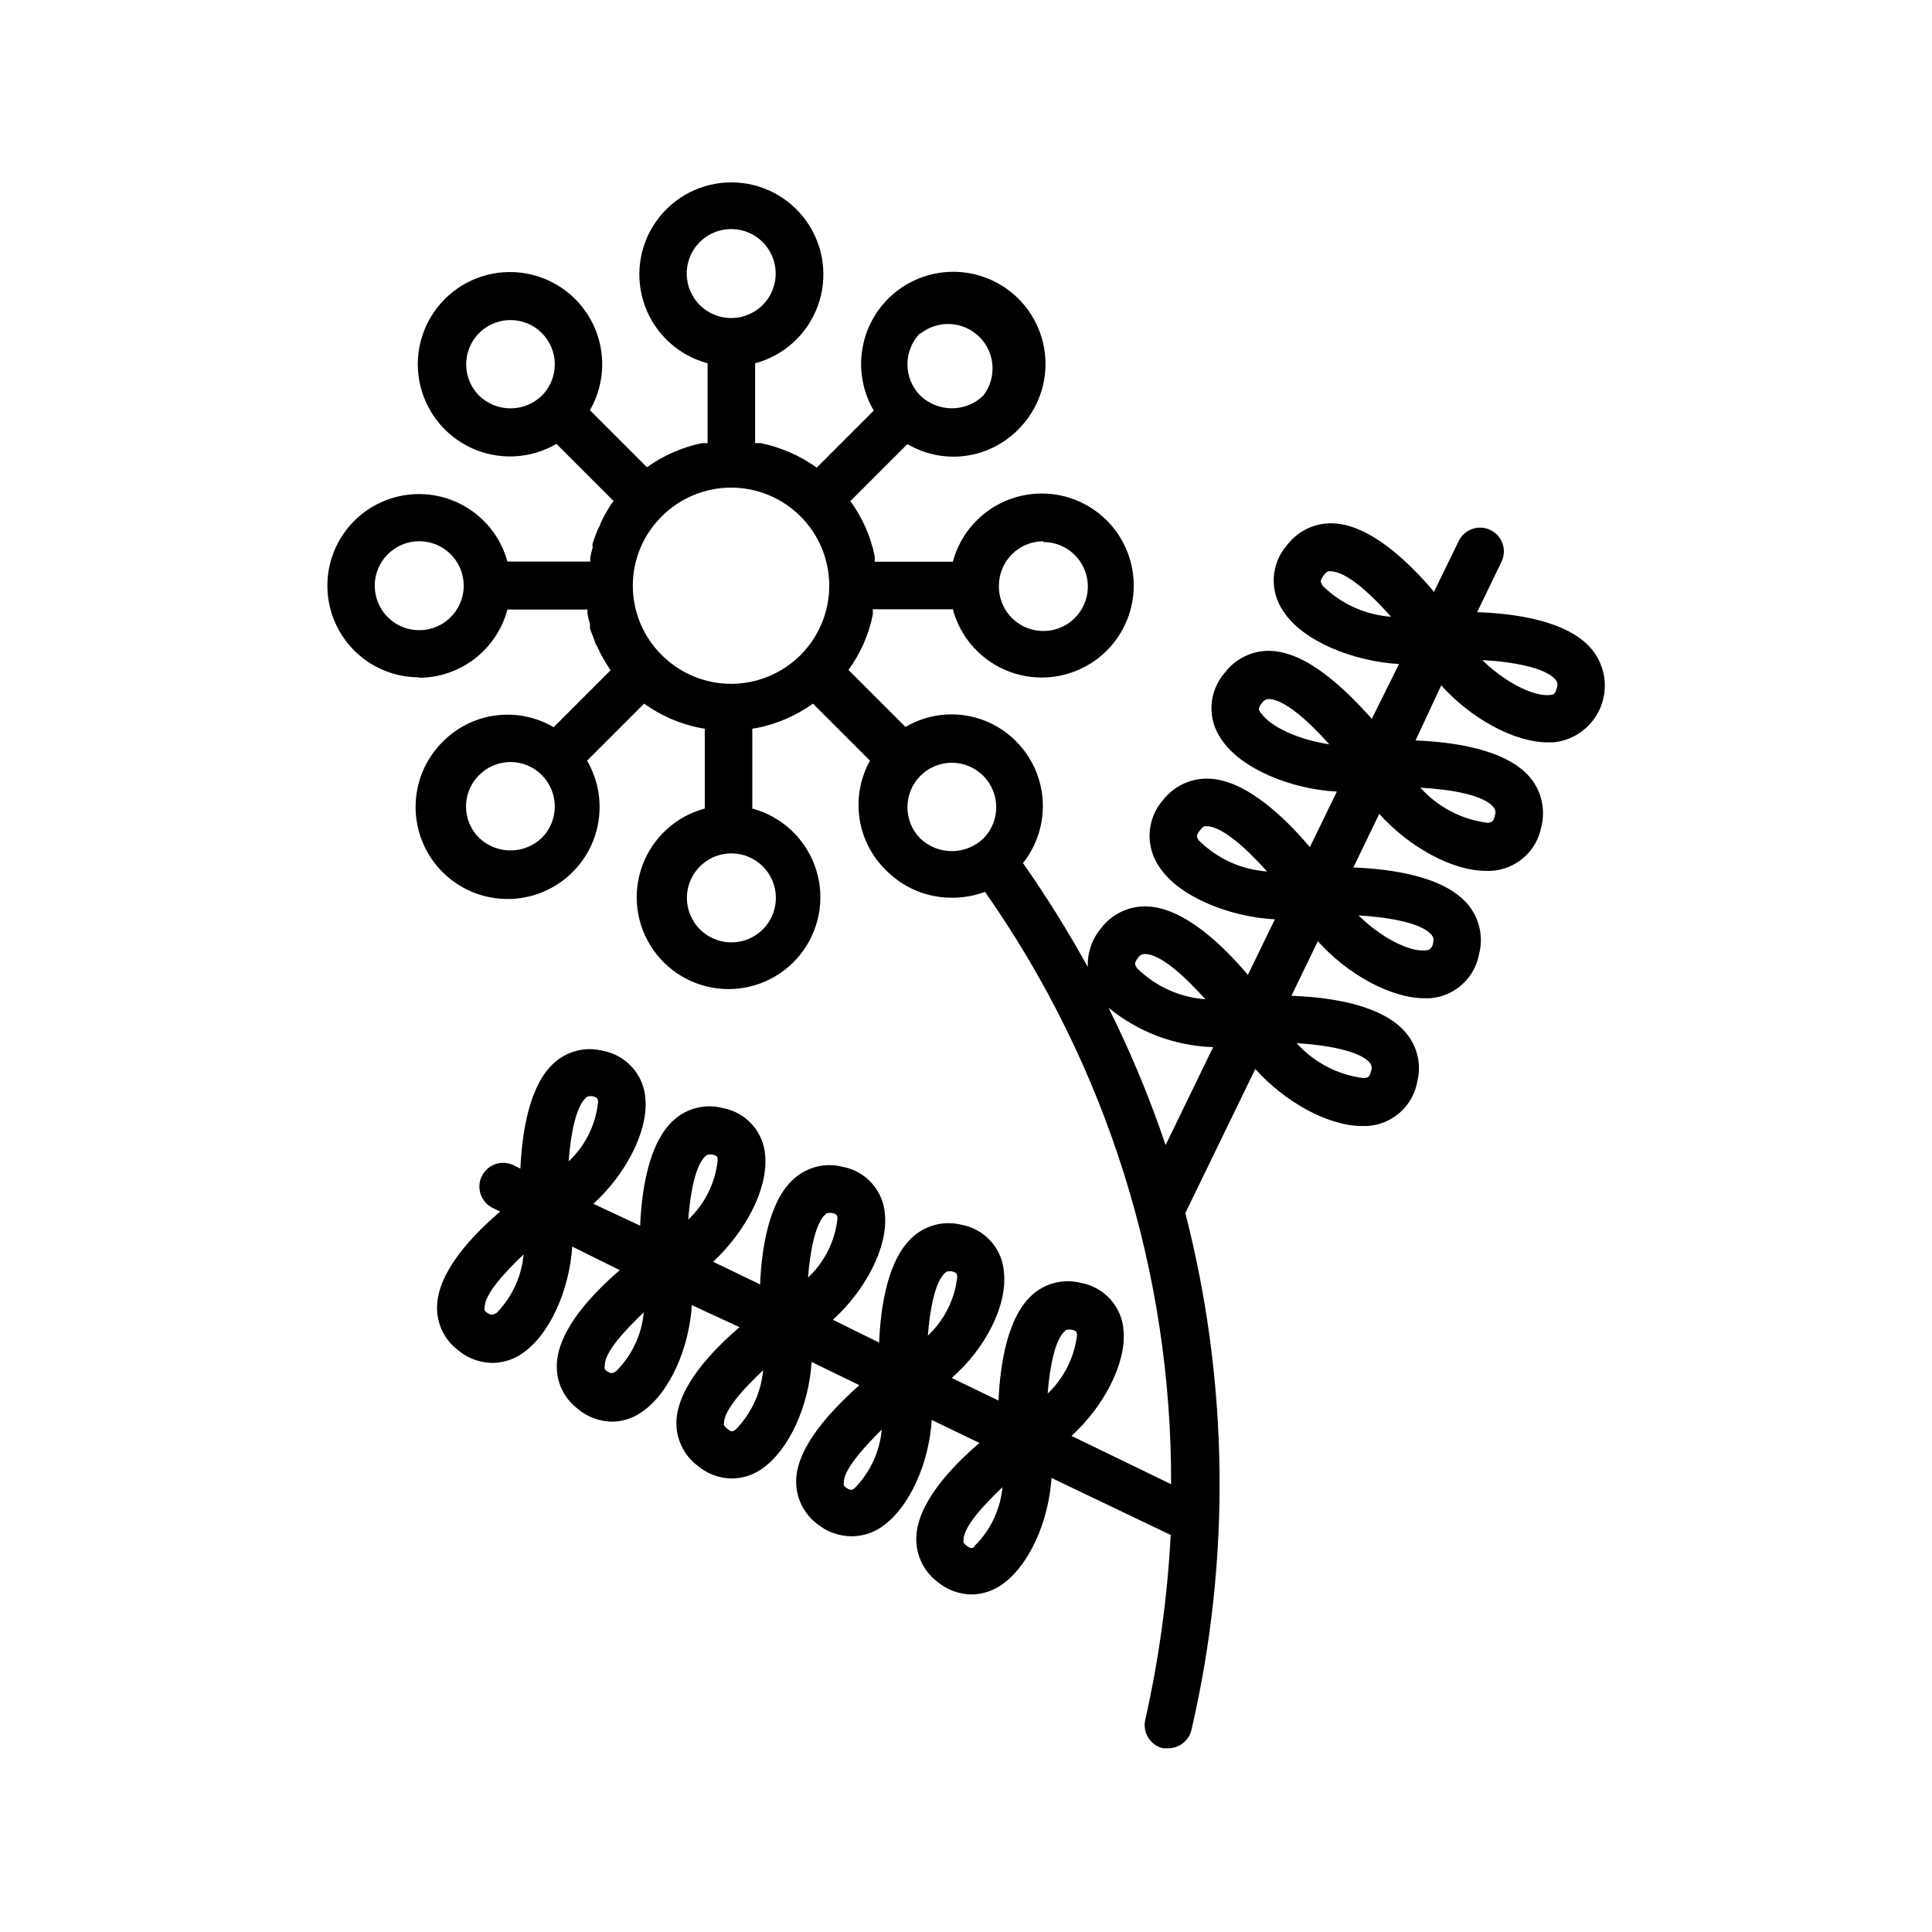 <?xml version="1.0" encoding="UTF-8"?>
<!-- Uploaded to: SVG Repo, www.svgrepo.com, Generator: SVG Repo Mixer Tools -->
<svg fill="#000000" width="800px" height="800px" version="1.1" viewBox="144 144 512 512" xmlns="http://www.w3.org/2000/svg">
 <path d="m255.05 323.62c5.352-0.02 10.547-1.805 14.781-5.074s7.273-7.844 8.648-13.012h21.211v0.754c-0.027 0.117-0.027 0.238 0 0.355 0.168 0.914 0.387 1.824 0.652 2.719v1.008c0 0.352 0.453 1.359 0.707 2.066l0.605 1.562c0 0.504 0.453 0.957 0.656 1.461l1.008 2.066 0.453 0.805c0.504 0.805 0.957 1.664 1.512 2.469 0 0.301 0.402 0.555 0.555 0.805l-15.113 15.113h-0.004c-4.625-2.715-10.023-3.812-15.344-3.121-5.316 0.695-10.254 3.141-14.027 6.953-4.34 4.301-6.906 10.074-7.188 16.18-0.285 6.106 1.734 12.094 5.652 16.781 3.922 4.684 9.461 7.731 15.52 8.527 6.059 0.797 12.195-0.707 17.195-4.219 5-3.512 8.504-8.773 9.809-14.742 1.309-5.969 0.324-12.211-2.75-17.492l15.113-15.113c4.363 3.141 9.344 5.32 14.609 6.398l1.461 0.25v21.16c-7.668 2.055-13.852 7.723-16.566 15.184-2.715 7.461-1.621 15.777 2.934 22.281 4.551 6.504 11.992 10.375 19.934 10.375 7.938 0 15.379-3.871 19.934-10.375 4.551-6.504 5.648-14.82 2.93-22.281-2.715-7.461-8.898-13.129-16.566-15.184v-21.16l1.461-0.25c5.266-1.086 10.242-3.266 14.609-6.398l15.113 15.113c-2.594 4.676-3.566 10.082-2.766 15.367 0.801 5.289 3.336 10.16 7.199 13.855 4.574 4.559 10.773 7.117 17.23 7.102 3.012 0.023 6-0.508 8.816-1.559 32.273 45.973 49.504 100.82 49.324 156.98l-26.398-12.797c8.414-7.656 14.508-19.043 13.805-27.809-0.371-6.363-5.062-11.637-11.336-12.746-4.449-1.133-9.168-0.023-12.648 2.973-6.852 5.894-8.715 18.691-9.168 28.215l-12.395-5.996c8.816-7.66 14.711-19.047 13.855-27.812-0.348-6.379-5.043-11.684-11.336-12.797-4.441-1.094-9.133 0.035-12.594 3.023-6.902 5.894-8.766 18.691-9.168 28.215l-12.246-6.047c8.465-7.656 14.559-18.992 13.805-27.762-0.348-6.379-5.043-11.68-11.336-12.797-4.438-1.109-9.141 0.02-12.594 3.023-6.852 5.844-8.766 18.641-9.168 28.164l-12.445-5.996c8.414-7.859 14.508-19.043 13.805-28.012-0.371-6.359-5.062-11.637-11.336-12.746-4.449-1.133-9.168-0.023-12.645 2.973-6.852 5.894-8.766 18.691-9.168 28.215l-12.398-5.797c8.414-7.606 14.512-19.043 13.805-27.758-0.383-6.367-5.062-11.648-11.336-12.797-4.453-1.121-9.176 0.008-12.645 3.023-6.852 5.894-8.715 18.691-9.168 28.215l-1.812-0.906v-0.004c-3.133-1.516-6.898-0.207-8.414 2.922-1.52 3.133-0.211 6.898 2.922 8.414l1.965 0.957c-7.305 6.195-16.375 15.77-16.727 24.887v0.004c-0.219 4.566 1.812 8.953 5.441 11.738 2.566 2.207 5.832 3.438 9.219 3.477 2.805-0.027 5.543-0.887 7.859-2.469 7.406-5.039 12.543-16.93 13.301-28.363l12.594 6.246c-7.254 6.246-16.324 15.77-16.676 24.887-0.234 4.586 1.801 8.992 5.441 11.789 2.555 2.195 5.801 3.426 9.168 3.477 2.816-0.027 5.555-0.906 7.859-2.519 7.406-5.039 12.594-16.879 13.301-28.363l12.648 5.844c-7.254 6.195-16.324 15.719-16.727 24.836-0.191 4.59 1.855 8.984 5.492 11.789 2.555 2.195 5.797 3.426 9.168 3.477 2.809-0.02 5.543-0.879 7.859-2.469 7.406-5.039 12.594-16.93 13.301-28.414l12.645 6.144c-7.004 6.301-16.324 15.871-16.727 24.941-0.203 4.562 1.828 8.941 5.441 11.738 2.617 2.176 5.914 3.371 9.32 3.375 2.809-0.023 5.543-0.883 7.859-2.469 7.406-5.039 12.594-16.93 13.301-28.363l12.645 6.098c-7.305 6.246-16.375 15.77-16.727 24.887-0.207 4.578 1.82 8.977 5.441 11.789 2.57 2.207 5.836 3.438 9.223 3.477 2.809-0.043 5.543-0.922 7.859-2.519 7.406-5.039 12.543-16.879 13.301-28.363l31.59 15.113h-0.004c-0.867 16.5-3.125 32.898-6.75 49.02-0.754 3.379 1.363 6.731 4.734 7.508h1.41c2.981-0.031 5.535-2.125 6.148-5.039 10.426-45.066 9.855-91.98-1.664-136.79l18.539-38.188c7.707 8.613 19.195 15.113 28.266 15.113h1.41c6.598-0.383 12.074-5.234 13.25-11.738 1.172-4.613 0.004-9.508-3.121-13.098-6.297-7.356-20.152-9.32-30.23-9.672l7.004-14.461c7.758 8.664 19.246 15.113 28.312 15.113h1.41c3.191-0.246 6.207-1.547 8.57-3.703 2.363-2.152 3.941-5.035 4.481-8.188 1.145-4.613-0.02-9.496-3.125-13.098-6.297-7.356-20.152-9.27-30.23-9.672l6.856-14.207c7.707 8.613 19.246 15.113 28.266 15.113h1.41-0.004c3.219-0.188 6.281-1.453 8.695-3.59 2.414-2.137 4.035-5.027 4.606-8.199 1.137-4.613-0.027-9.496-3.121-13.102-6.348-7.356-20.152-9.27-30.23-9.672l6.801-14.609c7.707 8.613 19.195 15.113 28.266 15.113h1.41c3.688-0.352 7.113-2.043 9.633-4.758 2.523-2.711 3.961-6.254 4.039-9.953 0.082-3.703-1.195-7.305-3.594-10.125-6.297-7.406-20.152-9.32-30.23-9.672l6.449-13.352v-0.004c1.516-3.129 0.207-6.894-2.922-8.41-3.129-1.52-6.898-0.211-8.414 2.922l-6.551 13.453c-6.551-7.758-16.828-17.734-26.652-18.137l0.004-0.004c-4.742-0.211-9.285 1.895-12.195 5.644-4.414 4.934-4.852 12.258-1.059 17.684 5.039 7.809 18.391 13.25 30.633 13.957l-7.203 14.508c-6.801-7.559-16.879-17.582-26.703-17.988-4.75-0.215-9.305 1.914-12.191 5.695-4.402 4.945-4.816 12.27-1.008 17.684 5.039 7.758 18.34 13.25 30.633 13.906l-7.152 14.711c-6.551-7.758-16.879-17.734-26.652-18.137h-0.004c-4.75-0.211-9.312 1.891-12.242 5.641-2.125 2.418-3.379 5.481-3.559 8.695-0.184 3.211 0.715 6.394 2.551 9.039 5.039 7.758 18.34 13.25 30.633 13.906l-7.152 14.711c-6.551-7.758-16.828-17.734-26.652-18.137-4.75-0.199-9.297 1.926-12.191 5.691-2.453 2.891-3.731 6.594-3.578 10.379-5.223-9.492-10.957-18.691-17.18-27.559 3.703-4.66 5.562-10.523 5.231-16.469-0.336-5.941-2.844-11.559-7.043-15.773-3.762-3.816-8.691-6.266-14.004-6.961-5.312-0.691-10.703 0.41-15.32 3.129l-15.113-15.113c3.176-4.348 5.375-9.332 6.449-14.609 0.027-0.488 0.027-0.977 0-1.461h21.211c2.055 7.688 7.731 13.887 15.207 16.613 7.477 2.723 15.812 1.629 22.332-2.934s10.402-12.02 10.402-19.977-3.883-15.414-10.402-19.977c-6.519-4.566-14.855-5.66-22.332-2.934-7.477 2.723-13.152 8.922-15.207 16.609h-20.707c0.027-0.484 0.027-0.973 0-1.461-1.074-5.277-3.273-10.262-6.449-14.609l15.113-15.113c4.617 2.723 10.008 3.824 15.32 3.129 5.312-0.695 10.242-3.144 14.004-6.957 4.363-4.305 6.949-10.094 7.246-16.219 0.293-6.125-1.723-12.137-5.652-16.84-3.93-4.707-9.484-7.762-15.562-8.562-6.078-0.801-12.234 0.711-17.25 4.238-5.016 3.527-8.52 8.812-9.82 14.801-1.301 5.992-0.301 12.254 2.797 17.543l-15.113 15.113c-4.438-3.195-9.504-5.41-14.863-6.5h-1.461v-21.16c7.688-2.055 13.891-7.731 16.613-15.207 2.727-7.477 1.629-15.812-2.934-22.332s-12.02-10.402-19.977-10.402-15.414 3.883-19.977 10.402-5.66 14.855-2.934 22.332c2.723 7.477 8.926 13.152 16.613 15.207v21.16h-1.461c-5.269 1.078-10.246 3.258-14.609 6.398l-15.113-15.113h-0.004c3.981-6.914 4.336-15.332 0.949-22.555-3.383-7.223-10.078-12.34-17.938-13.707-7.859-1.367-15.891 1.188-21.516 6.844-5.621 5.656-8.133 13.703-6.723 21.551 1.414 7.852 6.566 14.52 13.809 17.863 7.242 3.344 15.66 2.941 22.551-1.078l15.113 15.113c0 0.25-0.402 0.504-0.555 0.805-0.555 0.805-1.008 1.664-1.512 2.469l-0.453 0.805-1.008 2.066c0 0.504-0.453 0.957-0.656 1.461l-0.605 1.562c-0.25 0.707-0.504 1.359-0.707 2.066s0 0.707 0 1.008h0.008c-0.266 0.895-0.484 1.805-0.656 2.723-0.023 0.117-0.023 0.234 0 0.352v0.754l-21.965 0.004c-1.598-5.856-5.332-10.898-10.461-14.137-5.129-3.238-11.285-4.441-17.258-3.367-5.973 1.07-11.328 4.34-15.008 9.164-3.684 4.82-5.426 10.848-4.887 16.891 0.539 6.043 3.316 11.668 7.793 15.762 4.477 4.098 10.324 6.367 16.391 6.367zm32.547 42.422c-4.652 4.438-11.973 4.438-16.625 0-2.223-2.195-3.473-5.191-3.473-8.312 0-3.125 1.25-6.117 3.473-8.312 2.195-2.223 5.191-3.473 8.312-3.473 3.125 0 6.117 1.25 8.312 3.473 4.574 4.598 4.574 12.023 0 16.625zm-12.242 125.95c-0.707 0.453-1.008 0.656-2.117 0s-0.855-1.109-0.805-1.512c0-3.426 5.039-9.02 10.328-14.055v-0.004c-0.535 5.965-3.156 11.547-7.406 15.77zm19.348-40.305c0.555-7.406 2.016-14.559 4.586-16.777h-0.004c0.242-0.273 0.594-0.422 0.961-0.406h0.754c1.41 0.352 1.41 0.656 1.512 1.512-0.625 6.027-3.394 11.625-7.809 15.77zm12.395 55.773c-0.707 0.504-1.008 0.656-2.117 0-1.109-0.66-0.707-1.262-0.707-1.668 0-3.426 5.039-8.969 10.328-14.008v0.004c-0.539 5.984-3.203 11.574-7.504 15.77zm19.297-40.305c0.555-7.457 2.016-14.609 4.637-16.828l-0.004-0.004c0.25-0.254 0.602-0.383 0.957-0.352 0.25-0.039 0.504-0.039 0.754 0 1.41 0.301 1.41 0.605 1.461 1.461-0.621 6.023-3.394 11.621-7.809 15.77zm12.445 55.773c-0.754 0.453-1.008 0.656-2.117-0.301-1.109-0.957-0.855-1.109-0.855-1.461 0-3.426 5.039-9.02 10.379-14.055l-0.004-0.008c-0.551 5.988-3.168 11.602-7.406 15.867zm19.297-40.305c0.555-7.406 2.016-14.559 4.637-16.828l-0.008-0.004c0.246-0.234 0.57-0.363 0.91-0.352h0.754c1.41 0.301 1.461 0.656 1.512 1.512v-0.004c-0.656 5.973-3.426 11.512-7.809 15.621zm12.395 55.773c-0.707 0.453-0.957 0.656-2.066 0s-0.855-1.109-0.855-1.512c0-3.426 5.039-9.02 10.078-14.055l-0.008-0.008c-0.523 5.84-3.051 11.324-7.152 15.516zm19.348-40.305c0.555-7.406 2.016-14.559 4.586-16.777l-0.008-0.008c0.25-0.258 0.598-0.406 0.957-0.402h0.754c1.41 0.352 1.461 0.656 1.512 1.512-0.664 5.93-3.414 11.426-7.758 15.516zm12.395 55.773c-0.707 0.504-0.957 0.656-2.117-0.25s-0.855-1.109-0.805-1.512c0-3.426 5.039-8.969 10.328-14.008l-0.008-0.008c-0.551 5.914-3.172 11.449-7.406 15.617zm19.348-40.305c0.555-7.457 2.016-14.609 4.586-16.828l-0.012-0.008c0.254-0.254 0.602-0.383 0.957-0.352 0.25-0.043 0.508-0.043 0.758 0 1.41 0.301 1.41 0.605 1.512 1.461-0.719 5.922-3.481 11.41-7.809 15.516zm85.336-87.973c0.551 0.598 0.707 1.461 0.402 2.215-0.402 1.715-0.906 1.812-1.965 1.914-6.852-0.848-13.164-4.141-17.785-9.27 8.113 0.504 16.727 2.066 19.348 5.141zm16.426-33.805c0.402 0.453 0.656 0.906 0.402 2.168-0.25 1.258-0.906 1.863-1.965 1.914-4.535 0.453-12.191-3.68-17.785-9.27 8.262 0.5 16.879 2.062 19.348 5.184zm16.426-33.855-0.004-0.004c0.512 0.602 0.648 1.438 0.355 2.168-0.352 1.762-0.906 1.863-1.965 1.965-6.856-0.871-13.172-4.18-17.785-9.32 8.312 0.504 16.727 1.914 19.395 5.188zm16.371-33.859c0.551 0.578 0.711 1.43 0.402 2.168-0.402 1.762-0.906 1.863-1.965 1.965-4.484 0.402-12.191-3.727-17.785-9.27 8.312 0.453 16.727 2.062 19.348 5.137zm-61.668-24.836c-0.555-0.906-0.805-1.41 0.301-2.769 1.109-1.359 1.258-1.059 1.812-1.059 4.082 0 10.48 5.793 16.02 12.043l0.004-0.004c-6.832-0.484-13.266-3.394-18.137-8.211zm-16.375 33.805c-0.605-0.855-0.855-1.359 0.301-2.719l0.004-0.004c0.367-0.633 1.031-1.031 1.762-1.059 4.082 0 10.531 5.793 16.07 11.992-7.707-1.109-15.664-4.535-18.133-8.363zm-16.422 33.703c-0.605-0.855-0.805-1.359 0.301-2.719 1.109-1.359 1.258-1.059 1.762-1.059 4.031 0 10.48 5.793 16.02 11.992h0.004c-6.816-0.484-13.234-3.398-18.086-8.215zm-16.121 31.086c0.387-0.629 1.074-1.012 1.812-1.008 4.082 0 10.48 5.793 16.02 11.992h0.004c-6.816-0.496-13.23-3.406-18.09-8.215-0.602-0.906-0.855-1.359 0.254-2.769zm19.898 23.68-12.594 25.945c-4.203-12.453-9.254-24.609-15.113-36.375 7.836 6.434 17.574 10.098 27.707 10.43zm-77.586-71.895c2.207-2.223 5.207-3.477 8.34-3.477 3.129 0 6.133 1.254 8.336 3.477 4.574 4.598 4.574 12.027 0 16.625-4.68 4.422-11.996 4.422-16.676 0-4.57-4.598-4.57-12.027 0-16.625zm32.547-61.969c4.793-0.02 9.117 2.863 10.945 7.289 1.828 4.43 0.797 9.523-2.613 12.891s-8.52 4.332-12.922 2.449c-4.406-1.887-7.231-6.25-7.148-11.039 0-6.492 5.246-11.762 11.738-11.789zm-32.547-55.219c4.664-3.711 11.367-3.356 15.613 0.828 4.246 4.184 4.703 10.879 1.062 15.598-4.656 4.473-12.016 4.473-16.676 0-4.57-4.598-4.57-12.027 0-16.625zm-100.31 16.426c-4.629 4.492-11.992 4.492-16.625 0-3.352-3.359-4.348-8.406-2.527-12.789 1.816-4.383 6.098-7.238 10.84-7.238 4.746 0 9.023 2.856 10.844 7.238 1.816 4.383 0.82 9.43-2.531 12.789zm62.02 133.05c0.02 4.777-2.844 9.098-7.254 10.934-4.41 1.84-9.492 0.832-12.871-2.547-3.379-3.375-4.383-8.461-2.547-12.871 1.84-4.41 6.156-7.273 10.934-7.254 6.473 0.027 11.711 5.269 11.738 11.738zm-23.629-165.35c-0.02-4.773 2.84-9.09 7.242-10.93 4.406-1.84 9.484-0.844 12.867 2.523 3.379 3.367 4.398 8.441 2.578 12.855-1.824 4.41-6.125 7.289-10.898 7.289-6.492 0-11.762-5.246-11.789-11.738zm-6.598 64.285c4.875-4.871 11.488-7.609 18.379-7.609 6.894 0.004 13.504 2.742 18.379 7.617s7.613 11.488 7.613 18.383c0 6.891-2.738 13.504-7.613 18.379s-11.484 7.613-18.379 7.617c-6.891 0-13.504-2.734-18.379-7.609-4.918-4.856-7.688-11.477-7.688-18.387 0-6.914 2.769-13.535 7.688-18.391zm-64.34 6.602c4.773-0.023 9.09 2.836 10.93 7.242 1.84 4.402 0.844 9.48-2.523 12.863-3.367 3.383-8.441 4.398-12.855 2.578-4.41-1.82-7.289-6.125-7.289-10.895 0-6.492 5.25-11.762 11.738-11.789z"/>
</svg>